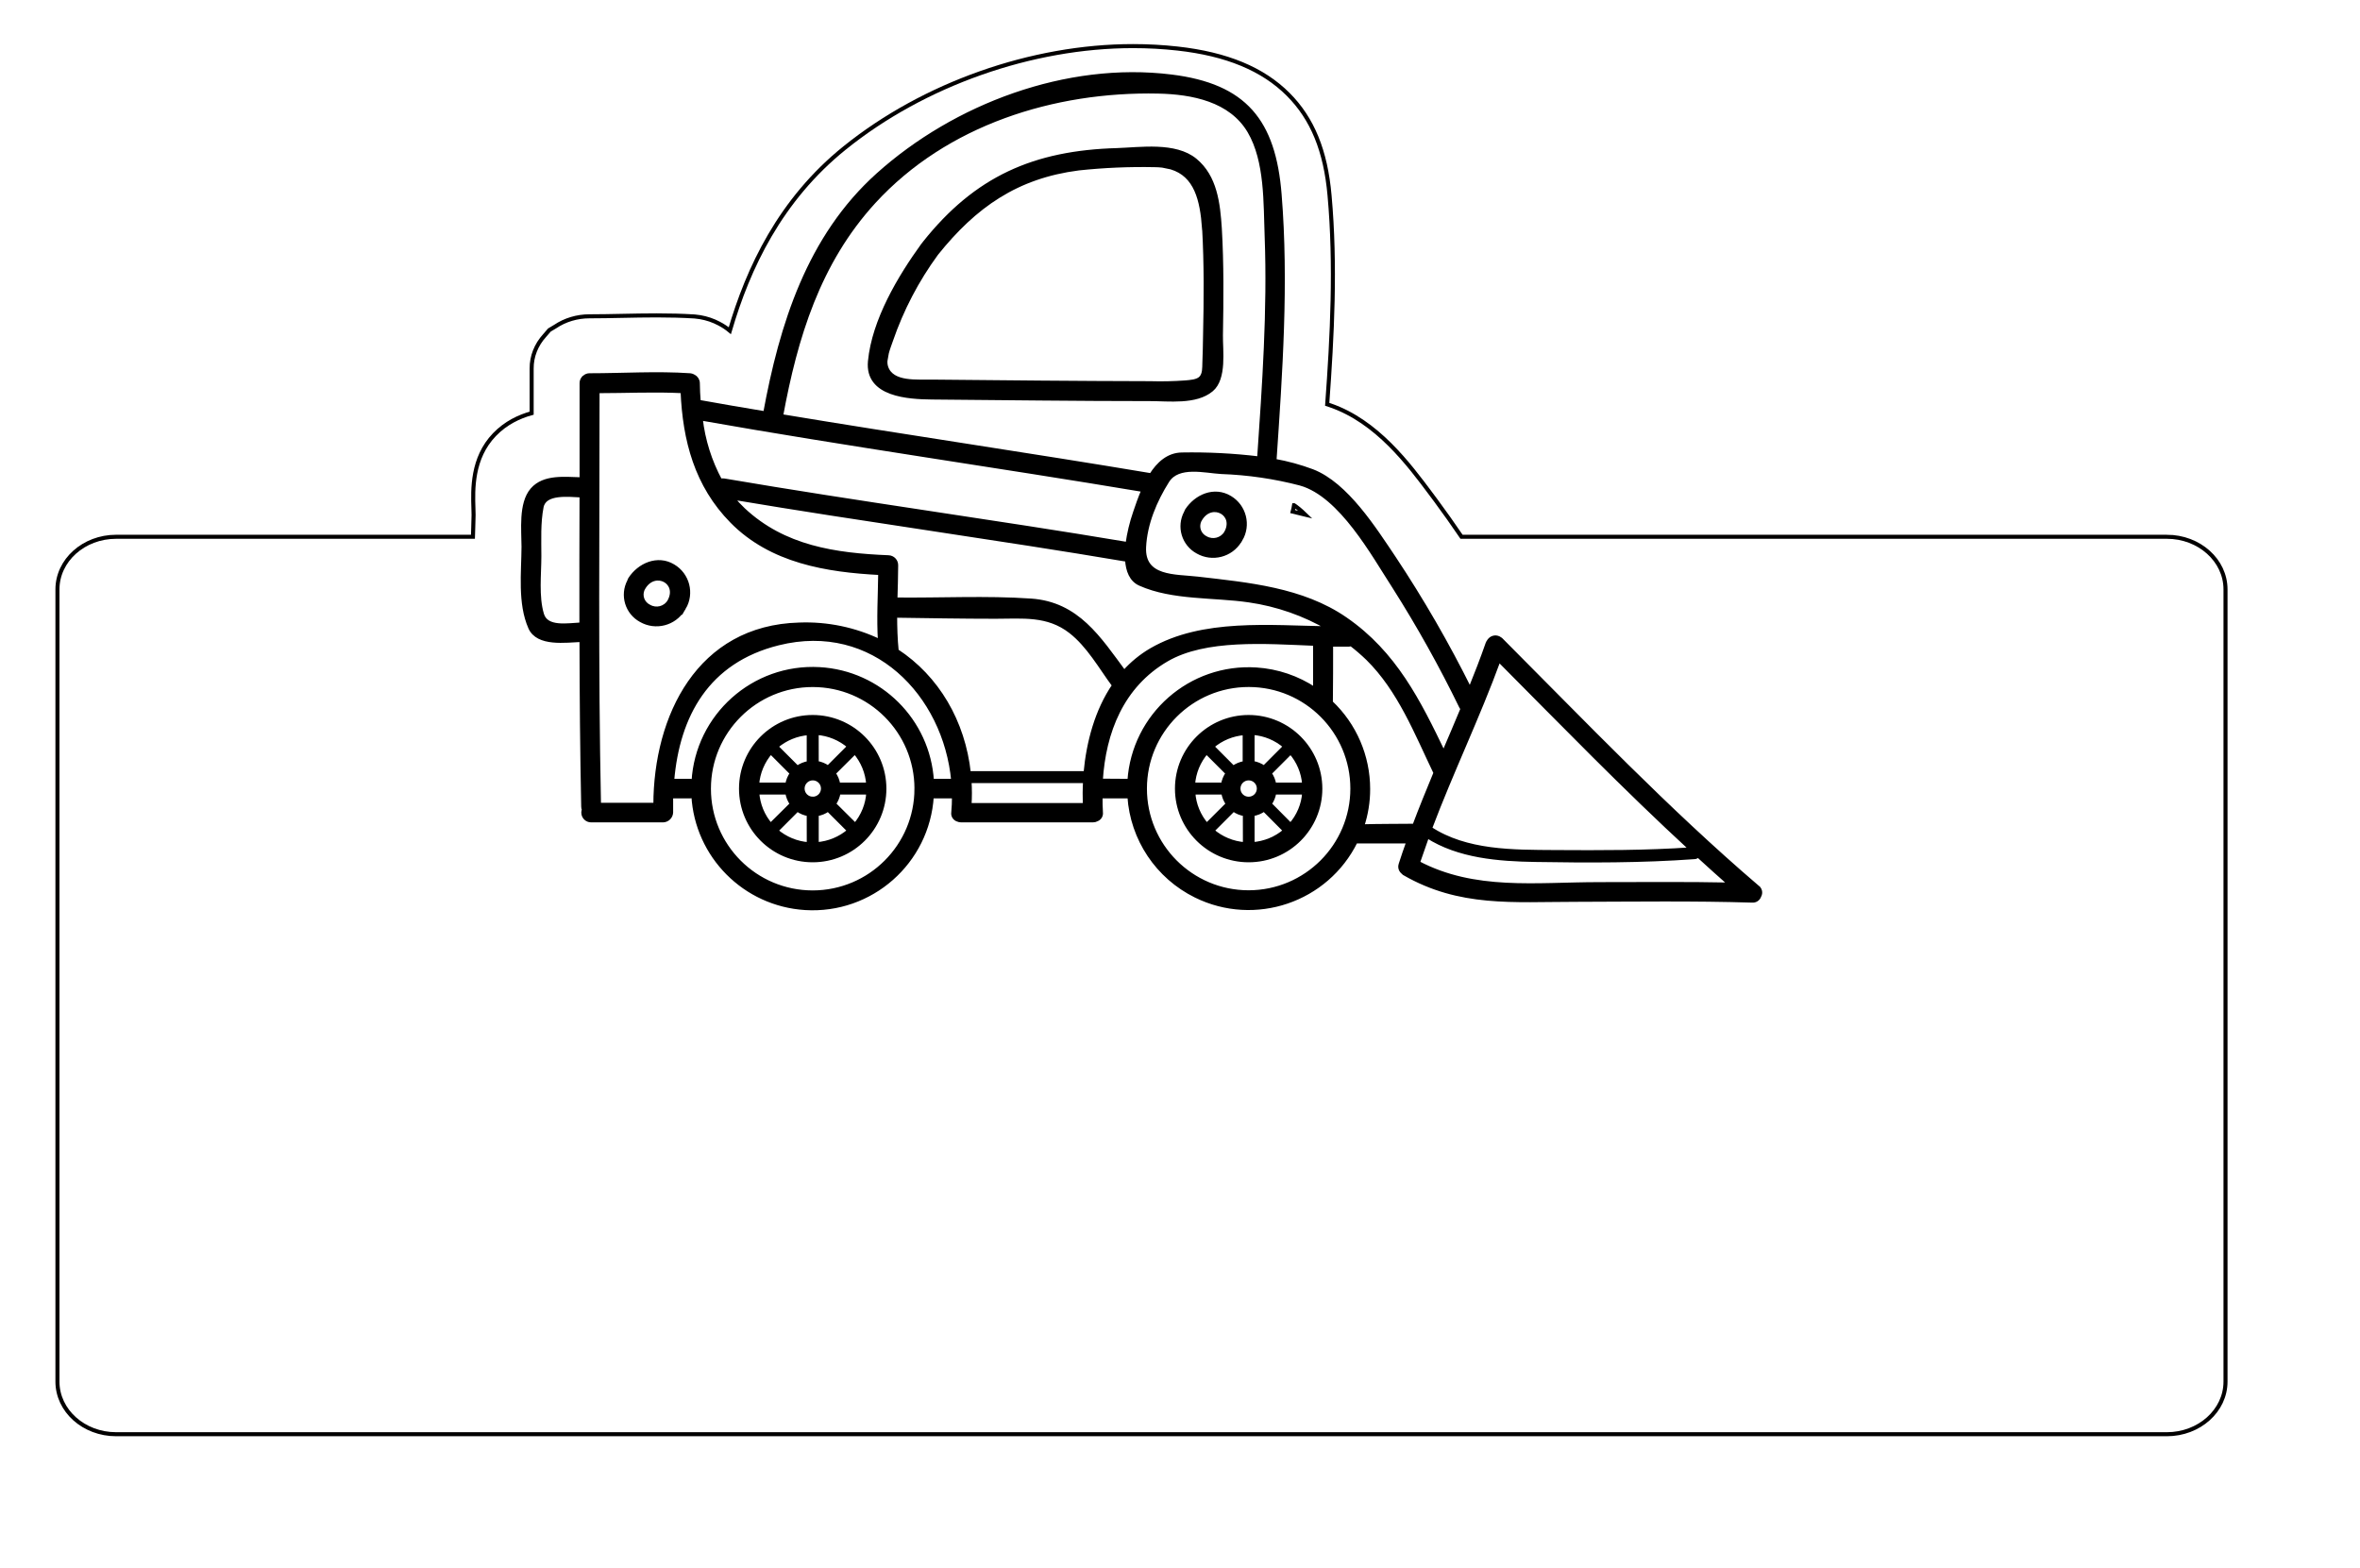<svg viewBox="0 0 583.683 387.9" version="1.1" xmlns="http://www.w3.org/2000/svg">
  
  <g>
    <g data-sanitized-data-name="Слой_1" data-name="Слой_1" id="_Слой_1">
      <path stroke-width=".25" stroke-miterlimit="10" stroke="red" fill="none" d="M927.247,722.243"></path>
      <g>
        <path stroke-miterlimit="10" stroke="#000" d="M308.82,177.332c-9.79,0-17.726,7.931-17.726,17.715,0,9.784,7.936,17.715,17.726,17.715,9.79,0,17.726-7.931,17.726-17.715-.013-9.778-7.942-17.702-17.726-17.715ZM319.193,186.005c1.975,2.242,3.158,5.071,3.365,8.051h-7.411c-.15-1.016-.546-1.981-1.153-2.81l5.233-5.241h-.035ZM309.788,181.259c2.983.208,5.816,1.385,8.068,3.352l-5.233,5.241c-.839-.605-1.812-1-2.835-1.152v-7.441ZM307.84,181.305v7.418c-1.02.154-1.988.549-2.824,1.152-1.775-1.797-3.492-3.49-5.233-5.252,2.258-1.944,5.083-3.108,8.056-3.317ZM298.389,186.005l5.244,5.241c-.599.833-.994,1.796-1.153,2.81h-7.411c.199-2.973,1.364-5.801,3.319-8.051ZM295.128,196.002h7.411c.154,1.019.549,1.986,1.153,2.822l-5.244,5.229c-1.959-2.248-3.125-5.077-3.319-8.051ZM307.898,208.787c-2.98-.213-5.81-1.385-8.068-3.34l5.233-5.241c.833.609,1.802,1.005,2.824,1.152l.012,7.429ZM308.82,197.546c-1.388.006-2.518-1.113-2.524-2.499,0-.008,0-.015,0-.023,0-1.393,1.13-2.522,2.524-2.523s2.524,1.129,2.524,2.522c0,1.393-1.13,2.522-2.524,2.523h0ZM317.856,205.447c-2.259,1.951-5.09,3.118-8.068,3.329v-7.429c1.027-.141,2.002-.537,2.835-1.152,1.775,1.797,3.492,3.501,5.233,5.252h0ZM322.57,196.002c-.207,2.982-1.394,5.813-3.377,8.051l-5.186-5.229c.613-.83,1.009-1.8,1.153-2.822h7.411Z"></path>
        <path stroke-miterlimit="10" stroke="#000" d="M201.011,177.332h-.012c-9.79,0-17.726,7.931-17.726,17.715s7.936,17.715,17.726,17.715c9.79,0,17.726-7.931,17.726-17.715-.006-9.776-7.932-17.702-17.715-17.715ZM211.441,186.005c1.942,2.256,3.099,5.081,3.296,8.051h-7.411c-.154-1.015-.549-1.979-1.153-2.81l5.267-5.241h0ZM201.979,181.259c2.98.213,5.81,1.385,8.068,3.34l-5.244,5.252c-.831-.605-1.796-1-2.812-1.152l-.012-7.441ZM191.963,184.634c2.256-1.948,5.082-3.116,8.056-3.329v7.418c-1.015.158-1.978.553-2.812,1.152l-5.244-5.241h0ZM187.249,194.056c.226-2.978,1.411-5.802,3.377-8.051l5.244,5.252c-.609.824-1.005,1.785-1.153,2.799h-7.469s0,0,0,0ZM190.592,204.053c-1.949-2.253-3.111-5.079-3.308-8.051h7.434c.143,1.022.539,1.992,1.153,2.822l-5.279,5.229h0ZM200.031,208.799c-2.98-.213-5.81-1.385-8.068-3.34,1.786-1.797,3.515-3.49,5.244-5.252.828.609,1.794,1.005,2.812,1.152l.012,7.441ZM201.011,197.546c-1.381-.006-2.5-1.12-2.513-2.499,0-.011,0-.023,0-.034.006-1.393,1.141-2.517,2.535-2.511,1.394.006,2.519,1.141,2.513,2.534-.006,1.393-1.141,2.517-2.535,2.511h0ZM210.047,205.447c-2.255,1.953-5.081,3.124-8.056,3.34v-7.429c1.018-.145,1.985-.541,2.812-1.152l5.244,5.241h0ZM214.761,196.002c-.179,2.965-1.32,5.792-3.25,8.051l-5.267-5.229c.607-.833,1.003-1.802,1.153-2.822h7.365Z"></path>
        <path stroke-miterlimit="10" stroke="#000" d="M434.574,219.372c-22.313-19.097-42.644-40.405-63.39-61.195h0l-.207-.138c-.76-.586-1.843-.491-2.489.219-.144.15-.264.321-.357.507-.019.037-.042.072-.069.104-.035.069-.115.127-.115.207-1.337,3.859-2.835,7.682-4.38,11.518-5.585-11.252-11.871-22.142-18.821-32.607-4.818-7.153-11.767-18.21-20.181-21.458-3.036-1.134-6.168-1.99-9.359-2.557,1.487-21.884,3.043-43.999,1.268-65.883-1.441-18.152-8.586-26.917-26.797-29.163-25.852-3.202-53.455,7.21-72.518,24.314-17.127,15.376-23.892,37.099-27.915,58.983-5.475-.91-10.961-1.843-16.435-2.833-.115-1.532-.219-3.075-.219-4.607.003-.688-.38-1.32-.991-1.636-.086-.055-.174-.105-.265-.15h0c-.207-.099-.429-.161-.657-.184-8.264-.564-16.608,0-24.883,0-.452-.003-.889.166-1.222.472l-.173.115-.081.104c-.313.351-.482.808-.473,1.278,0,7.913,0,15.837,0,23.762-3.999-.069-9.255-.818-12.205,2.592s-2.155,10.032-2.155,14.086c-.035,6.346-.98,13.96,1.66,19.972,1.867,4.308,8.805,3.214,12.678,3.075.035,13.729.138,27.47.426,41.2-.005.27.051.537.161.783-.091.227-.137.469-.138.713,0,1.062.861,1.924,1.924,1.924h17.83c1.058-.046,1.907-.89,1.959-1.947v-3.985h4.702c.278,0,.553-.059.807-.173.841,14.925,12.718,26.864,27.648,27.792,16.276,1.012,30.292-11.354,31.305-27.62h5.498c0,1.325-.046,2.649-.173,3.985-.118.773.34,1.518,1.083,1.762.272.123.566.186.864.184h32.617c.335,0,.665-.088.957-.253.678-.272,1.086-.969.991-1.693-.092-1.325-.092-2.661-.092-3.985h7.146c.681,10.536,6.942,19.906,16.419,24.571,14.63,7.201,32.331,1.187,39.537-13.433,4.357,0,8.702,0,13.058,0-.68,1.877-1.325,3.778-1.936,5.678-.193.546-.098,1.152.254,1.613.058.081.127.161.219.23s.173.161.242.207.104.173.184.173c13.727,7.924,26.97,6.542,42.333,6.542,14.557-.035,29.136-.253,43.67.196.792.084,1.536-.396,1.786-1.152.455-.758.22-1.742-.53-2.211ZM143.833,122.483c-.038,10.635-.05,21.289-.035,31.962-3.354.15-8.667,1.198-9.762-2.511-1.314-4.423-.645-9.882-.645-14.42,0-3.997-.219-8.166.553-12.14.738-3.72,6.569-2.995,9.889-2.845v-.046ZM370.688,163.176c15.686,15.78,31.234,31.801,47.623,46.878-11.226.783-22.486.749-33.735.68-10.338-.069-21.933.081-30.9-5.828,5.29-14.029,11.871-27.632,17.012-41.73ZM321.694,119.615c9.993,2.868,17.968,17.576,23.132,25.524,6.073,9.572,11.602,19.478,16.562,29.67.094.165.21.316.346.449-1.533,3.697-3.1,7.371-4.679,11.057-6.166-12.819-12.102-24.798-24.319-33.206-10.649-7.36-24.1-8.558-36.513-9.998-5.578-.645-13.646.011-13.266-7.821.288-5.805,2.697-11.518,5.763-16.367,2.662-4.204,9.347-2.407,13.3-2.188,6.644.232,13.242,1.197,19.674,2.879ZM221.641,139.818c.02-1.064-.815-1.949-1.879-1.993-13.231-.541-25.875-2.373-35.902-11.748-.999-.943-1.934-1.952-2.801-3.018,32.513,5.483,65.199,9.882,97.69,15.376h0c.173,2.684,1.037,4.987,3.227,5.955,8.033,3.594,18.291,2.822,26.958,4.1,6.967,1.005,13.672,3.352,19.743,6.911-14.614-.23-31.234-1.981-43.912,5.356-2.521,1.468-4.793,3.326-6.731,5.506-6.224-8.408-11.583-16.943-23.051-17.726-11.053-.76-22.452-.138-33.527-.265.069-2.833.184-5.678.184-8.5v.046ZM193.174,102.926c3.596-19.557,9.22-38.032,22.936-53.029,17.818-19.442,44.511-27.781,70.305-27.251,8.46.173,17.98,2.004,22.59,9.813,4.345,7.395,3.953,17.83,4.276,26.134.68,18.233-.622,36.593-1.867,54.791-6.328-.765-12.701-1.092-19.075-.979-3.4.035-5.82,2.269-7.641,5.137-30.439-5.102-61.05-9.56-91.523-14.628v.012ZM173.292,103.49c36.409,6.439,73.048,11.587,109.515,17.692-.853,1.97-1.533,3.951-2.075,5.563-.876,2.536-1.502,5.151-1.867,7.809-33.205-5.575-66.594-10.044-99.787-15.722-.312-.054-.633-.03-.934.069-2.589-4.784-4.236-10.019-4.852-15.423v.012ZM162.089,199.043h-13.946c-.715-34.082-.357-68.209-.357-102.302,7.007,0,14.05-.357,21.034,0,.507,12.128,3.423,23.266,12.205,32.181,9.739,9.882,23.385,12.117,36.674,12.796-.058,5.632-.426,11.288-.058,16.897-6.219-2.99-13.077-4.414-19.974-4.146-24.849.657-35.521,22.69-35.579,44.574ZM226.666,195.046c0,14.166-11.481,25.654-25.656,25.674h-.023c-14.176-.006-25.662-11.496-25.656-25.662.006-14.166,11.503-25.645,25.679-25.639,14.176.006,25.662,11.496,25.656,25.662v-.035ZM230.481,193.123c-.929-14.92-12.875-26.789-27.81-27.63-16.282-.917-30.225,11.531-31.142,27.802-.252-.119-.528-.178-.807-.173h-4.483c1.36-16.183,8.667-29.636,26.255-34.013,23.673-5.897,41.296,12.658,43.266,34.013h-5.279ZM268.365,193.146c-.115,1.993-.127,3.939-.058,5.955h-28.525c.127-1.971.127-3.949,0-5.92h.092s28.491,0,28.491,0v-.035ZM275.546,169.499c-4.253,6.231-6.362,13.994-7.065,21.723h-28.606c-.087.008-.172.027-.254.058-1.372-12.819-7.849-23.75-17.853-30.304-.288-2.879-.38-5.794-.38-8.708,8.275.115,16.562.265,24.814.265,6.662,0,12.92-.783,18.591,3.64,4.414,3.432,7.422,8.823,10.753,13.361v-.035ZM272.25,193.077c.749-12.002,5.163-23.474,16.297-29.947,9.566-5.563,24.342-4.411,36.709-3.905v11.288c-4.322-2.893-9.331-4.594-14.522-4.932-16.28-1.058-30.336,11.272-31.395,27.542l-7.088-.046ZM334.475,195.046c-.019,14.152-11.494,25.62-25.656,25.639-.012,0-.023,0-.035,0-14.169-.019-25.64-11.514-25.621-25.673.019-14.16,11.521-25.623,25.69-25.604,14.169.019,25.64,11.514,25.621,25.674v-.035ZM349.781,204.226c-4.299.046-8.586.023-12.897.138.992-2.971,1.494-6.083,1.487-9.214.005-8.101-3.33-15.846-9.22-21.412.058-4.757.058-9.537.058-14.305h4.357c.203-.009.402-.056.588-.138,1.441,1.108,2.818,2.297,4.126,3.559,7.883,7.752,12.056,18.498,16.758,28.288-1.798,4.354-3.596,8.731-5.256,13.154v-.069ZM395.387,218.67c-15.502,0-30.692,2.131-44.707-5.275.768-2.219,1.537-4.423,2.305-6.611,7.791,4.999,17.692,5.747,26.716,5.897,13.139.219,26.359.253,39.475-.703.309-.027.586-.197.749-.461,2.666,2.442,5.355,4.861,8.068,7.256-10.834-.23-21.737-.104-32.605-.104Z"></path>
        <path stroke-miterlimit="10" stroke="#000" d="M301.962,82.954c.15-8.846.242-17.68-.277-26.491-.403-6.151-1.141-12.739-6.097-16.816s-13.588-2.707-19.351-2.522c-20.435.587-34.818,6.911-47.623,23.036-.05.066-.096.136-.138.207-.046.069-.173.115-.173.184-5.843,8.063-12.159,18.694-13.139,28.795-.807,8.374,9.566,8.892,15.329,8.961,17.98.15,35.959.392,53.927.392,4.622,0,11.318.91,15.179-2.304,3.365-2.776,2.305-9.79,2.363-13.441ZM297.813,56.451c.496,8.811.426,17.646.231,26.48-.046,2.304-.069,4.607-.173,6.911-.046,1.106.058,2.615-.807,3.594s-2.755,1.037-3.907,1.152c-2.907.211-5.823.273-8.736.184-17.968-.035-35.948-.219-53.928-.392-3.446-.081-9.889.68-11.306-3.536-.17-.519-.237-1.067-.196-1.613l.346-1.947c.288-1.117.726-2.223,1.037-3.121,2.635-7.661,6.408-14.883,11.191-21.423,9.497-11.875,19.893-19.131,35.21-21.089,6.239-.666,12.514-.936,18.786-.806.647.002,1.294.04,1.936.115l2.132.438c6.224,1.854,7.664,8.074,8.16,15.054h.023Z"></path>
        <path stroke-miterlimit="10" stroke="#000" d="M306.807,133.453c2.139-3.584.965-8.222-2.621-10.36-3.873-2.327-8.344-.357-10.65,3.167-.094.169-.171.346-.231.53-1.858,3.471-.56,7.79,2.904,9.664,3.607,2.057,8.196.885,10.373-2.649.078-.115.152-.233.224-.352ZM303.207,131.836c-1.064,1.688-3.271,2.236-5.002,1.244-.165-.079-.324-.172-.473-.278-1.476-1.043-1.827-3.084-.783-4.559,2.812-4.434,8.955-1.163,6.258,3.594Z"></path>
        <path stroke-miterlimit="10" stroke="#000" d="M169.152,150.341c2.116-3.583.926-8.201-2.659-10.316-3.861-2.327-8.391-.288-10.638,3.167-.106.167-.184.35-.231.541-1.843,3.469-.548,7.774,2.904,9.652,3.606,2.064,8.2.89,10.373-2.649.088-.129.171-.261.251-.396ZM159.266,145.174c2.835-4.423,8.944-1.163,6.258,3.594-1.044,1.7-3.257,2.254-4.979,1.244-.169-.08-.33-.174-.482-.281-1.479-1.038-1.836-3.079-.797-4.557h0Z"></path>
      </g>
    </g>
    <g id="Ebene_2">
      <path stroke-miterlimit="10" stroke="#020000" fill="none" d="M535.908,132.759h-174.437c-2.074-3.049-4.204-6.063-6.397-9.027l-1.019-1.364c-5.702-7.649-13.511-18.124-25.014-22.109,0,0-.571-.191-.793-.263,1.229-16.958,2.147-34.336.579-51.683-.974-11.012-4.222-18.943-10.221-24.96-6.273-6.291-15.234-10.003-27.389-11.349-3.592-.399-7.29-.602-10.991-.602-25.076,0-51.736,9.412-71.318,25.18-15.951,12.851-23.852,29.657-28.404,45.211-.801-.672-1.697-1.267-2.677-1.768-.335-.178-.679-.344-1.025-.496l-.105-.046c-1.498-.643-3.095-1.046-4.748-1.197l-.205-.019-.206-.013c-2.755-.169-5.741-.251-9.129-.251-2.909,0-5.798.059-8.592.115-2.759.056-5.366.109-7.971.11h-.046c-3.09,0-6.061.896-8.506,2.546l-1.418.848-1.175,1.358c-2.104,2.308-3.237,5.185-3.212,8.176v11.029c-3.053.837-6.39,2.395-9.191,5.3-5.615,5.823-5.361,13.61-5.209,18.263.019.575.039,1.119.039,1.612-.007.965-.045,2.028-.086,3.152-.026.726-.053,1.476-.073,2.244H28.72c-8.015,0-14.513,5.827-14.513,13.016v195.924c0,7.189,6.498,13.016,14.513,13.016h507.188c8.015,0,14.513-5.827,14.513-13.016v-195.925c0-7.188-6.497-13.016-14.512-13.016ZM320.05,124.952c.713.48,1.635,1.208,2.772,2.311-1.034-.269-2.07-.514-3.107-.743.14-.52.249-1.043.335-1.568Z"></path>
    </g>
  </g>
</svg>